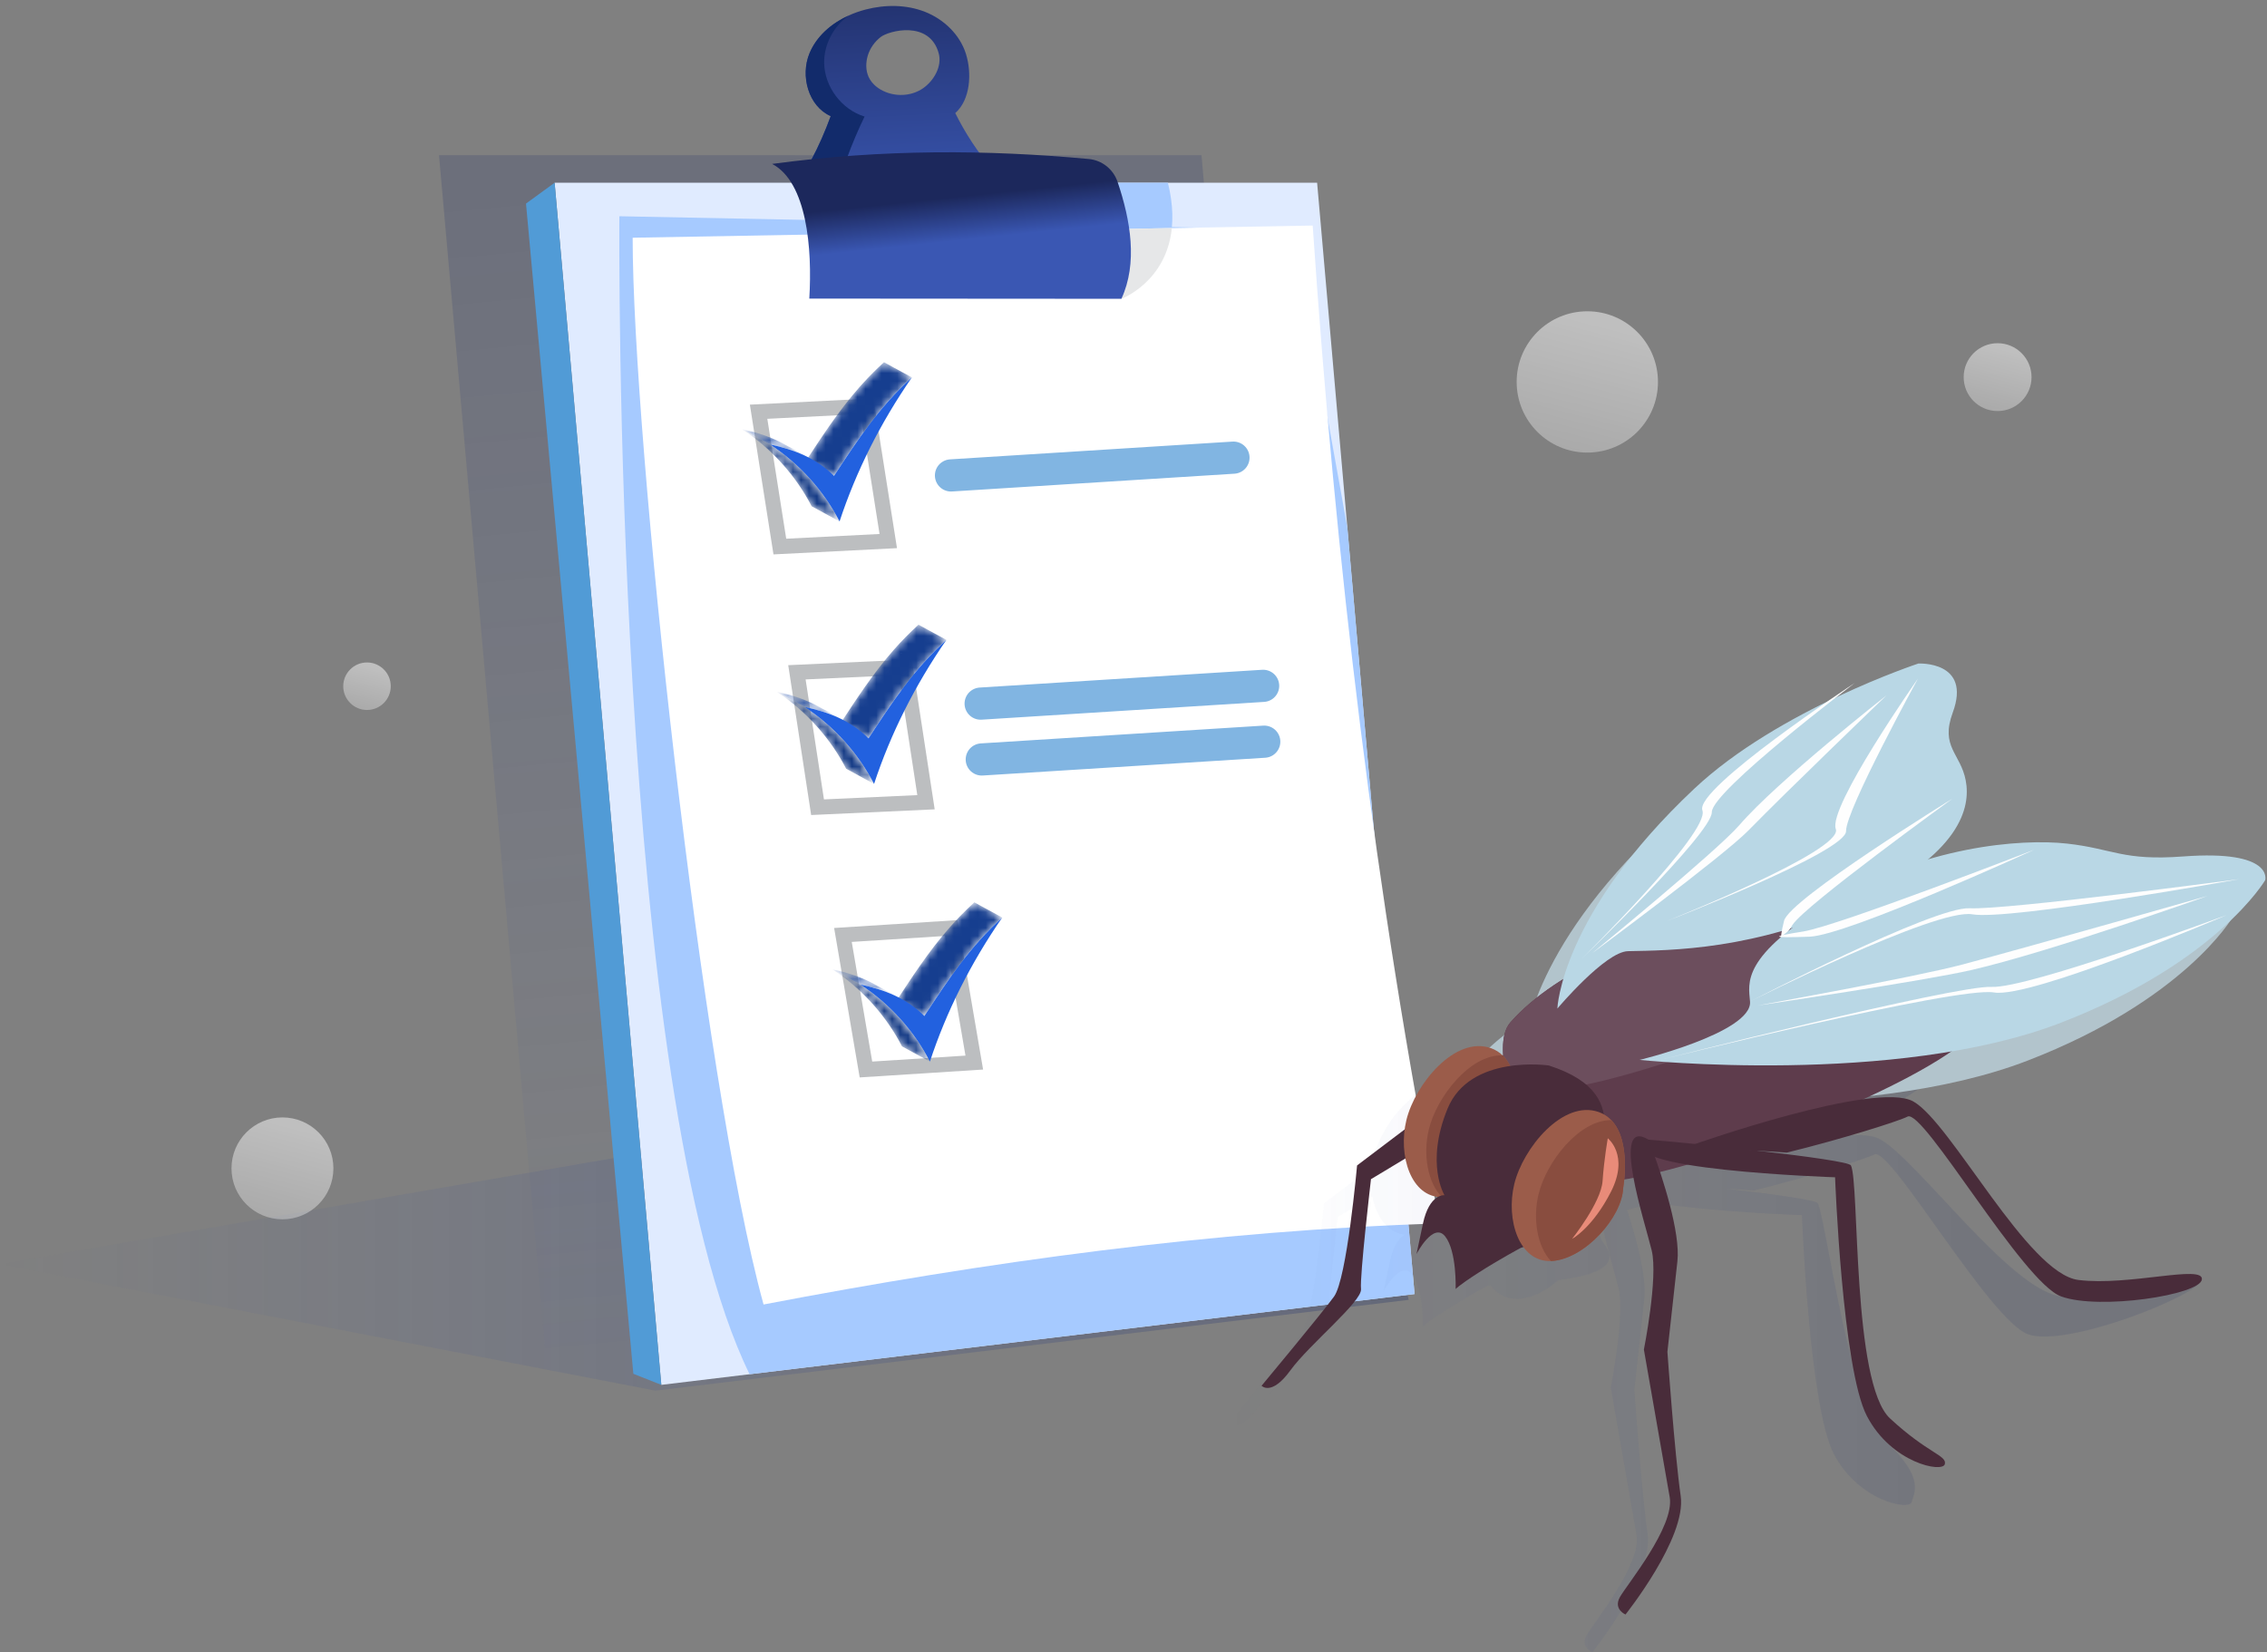 <?xml version="1.0" encoding="UTF-8"?>
<svg width="284px" height="207px" viewBox="0 0 284 207" version="1.1" xmlns="http://www.w3.org/2000/svg" xmlns:xlink="http://www.w3.org/1999/xlink">
    <rect x="0" y="0" width="284" height="207" fill="#808080" stroke="none"/>
    <!-- Generator: sketchtool 61.2 (101010) - https://sketch.com -->
    <title>3072AB76-EC45-4C9C-9CC9-529B5C827927</title>
    <desc>Created with sketchtool.</desc>
    <defs>
        <linearGradient x1="99.808%" y1="50.001%" x2="0%" y2="50%" id="linearGradient-1">
            <stop stop-color="#233169" offset="0.099%"></stop>
            <stop stop-color="#3A57B3" stop-opacity="0" offset="100%"></stop>
        </linearGradient>
        <linearGradient x1="29.358%" y1="1.186%" x2="36.363%" y2="103.936%" id="linearGradient-2">
            <stop stop-color="#233169" stop-opacity="0.7" offset="0%"></stop>
            <stop stop-color="#3A57B3" stop-opacity="0" offset="100%"></stop>
        </linearGradient>
        <linearGradient x1="51.487%" y1="105.34%" x2="44.418%" y2="-33.854%" id="linearGradient-3">
            <stop stop-color="#3A57B3" offset="0%"></stop>
            <stop stop-color="#1C285C" offset="99.64%"></stop>
        </linearGradient>
        <linearGradient x1="51.487%" y1="60.955%" x2="44.418%" y2="33.4%" id="linearGradient-4">
            <stop stop-color="#3A57B3" offset="0%"></stop>
            <stop stop-color="#1C285C" offset="99.64%"></stop>
        </linearGradient>
        <path d="M3.53,14.352 L0.035,12.451 C2.984,7.951 5.641,3.879 9.795,0.112 L13.29,2.013 C9.137,5.781 6.479,9.852 3.53,14.352 Z" id="path-5"></path>
        <path d="M5.19,1.89 L8.685,3.791 C7.101,2.93 5.373,2.395 3.565,2.008 L0.07,0.106 C1.877,0.494 3.606,1.029 5.19,1.89 Z" id="path-7"></path>
        <path d="M12.289,11.663 L8.794,9.761 C6.867,6.013 3.821,2.549 0.07,0.107 L3.565,2.008 C7.317,4.45 10.363,7.914 12.289,11.663 Z" id="path-9"></path>
        <path d="M3.574,14.386 L0.079,12.485 C3.028,7.985 5.685,3.913 9.839,0.145 L13.334,2.047 C9.181,5.815 6.523,9.887 3.574,14.386 Z" id="path-11"></path>
        <path d="M5.234,1.924 L8.729,3.826 C7.145,2.964 5.417,2.429 3.609,2.042 L0.114,0.141 C1.921,0.527 3.65,1.062 5.234,1.924 Z" id="path-13"></path>
        <path d="M12.334,11.696 L8.838,9.795 C6.912,6.047 3.865,2.583 0.114,0.141 L3.609,2.042 C7.361,4.484 10.407,7.948 12.334,11.696 Z" id="path-15"></path>
        <path d="M3.809,14.538 L0.314,12.637 C3.262,8.137 5.92,4.065 10.073,0.297 L13.569,2.199 C9.416,5.967 6.758,10.039 3.809,14.538 Z" id="path-17"></path>
        <path d="M5.133,2.076 L8.628,3.978 C7.044,3.116 5.316,2.581 3.508,2.194 L0.013,0.293 C1.82,0.68 3.549,1.214 5.133,2.076 Z" id="path-19"></path>
        <path d="M12.232,11.848 L8.737,9.947 C6.811,6.198 3.764,2.734 0.013,0.293 L3.508,2.194 C7.26,4.636 10.306,8.1 12.232,11.848 Z" id="path-21"></path>
        <linearGradient x1="-1.84125441e-05%" y1="49.998%" x2="100%" y2="49.998%" id="linearGradient-23">
            <stop stop-color="#233169" stop-opacity="0.7" offset="25.75%"></stop>
            <stop stop-color="#3A57B3" stop-opacity="0" offset="99.9%"></stop>
        </linearGradient>
        <linearGradient x1="72.978%" y1="-39.252%" x2="1.174%" y2="239.61%" id="linearGradient-24">
            <stop stop-color="#FFFFFF" stop-opacity="0.7" offset="18.18%"></stop>
            <stop stop-color="#FFFFFF" stop-opacity="0.1" offset="99.73%"></stop>
        </linearGradient>
        <linearGradient x1="72.979%" y1="-39.246%" x2="1.178%" y2="239.608%" id="linearGradient-25">
            <stop stop-color="#FFFFFF" stop-opacity="0.7" offset="18.18%"></stop>
            <stop stop-color="#FFFFFF" stop-opacity="0.1" offset="99.73%"></stop>
        </linearGradient>
        <linearGradient x1="72.978%" y1="-39.243%" x2="1.179%" y2="239.607%" id="linearGradient-26">
            <stop stop-color="#FFFFFF" stop-opacity="0.7" offset="18.18%"></stop>
            <stop stop-color="#FFFFFF" stop-opacity="0.1" offset="99.73%"></stop>
        </linearGradient>
        <linearGradient x1="72.98%" y1="-39.247%" x2="1.179%" y2="239.611%" id="linearGradient-27">
            <stop stop-color="#FFFFFF" stop-opacity="0.7" offset="18.18%"></stop>
            <stop stop-color="#FFFFFF" stop-opacity="0.1" offset="99.73%"></stop>
        </linearGradient>
    </defs>
    <g id="Page-1" stroke="none" stroke-width="1" fill="none" fill-rule="evenodd">
        <g id="Plagas_Voladores_Desktop-1366x768_4" transform="translate(-234, -730)">
            <g id="Desk-1" transform="translate(133, 730)">
                <g id="Mosca" transform="translate(101, 0)">
                    <g id="Group-3" transform="translate(0, 0.749)">
                        <polygon id="Path" fill="url(#linearGradient-1)" fill-rule="nonzero" opacity="0.3" points="156.74 130.531 0 157.634 82.106 173.486 176.467 162.109 170.736 133.531"></polygon>
                        <polygon id="Path" fill="url(#linearGradient-2)" fill-rule="nonzero" opacity="0.3" points="54.997 18.698 150.518 18.698 162.725 157.937 68.364 169.314"></polygon>
                        <path d="M124.334,20.502 C122.5,18.342 120.93,15.958 119.672,13.419 C121.571,11.746 121.765,8.423 121.01,6.007 C120.254,3.591 118.247,1.668 115.892,0.738 C113.538,-0.192 110.879,-0.19 108.43,0.448 C105.457,1.222 102.6,3.079 101.418,5.914 C100.235,8.749 101.261,12.554 104.068,13.802 C102.69,17.564 100.835,21.28 98.248,24.339 C105.653,24.402 113.061,24.464 120.463,24.25 C121.671,24.215 122.949,24.151 123.95,23.476 C124.952,22.802 125.116,21.422 124.334,20.502 Z M115.649,10.3 C114.292,11.247 112.481,11.39 110.954,10.782 C110.064,10.426 109.236,9.798 108.822,8.902 C108.439,8.072 108.449,7.084 108.715,6.205 C108.995,5.282 109.579,4.48 110.316,3.898 C111.326,3.1 116.424,1.744 117.591,5.903 C118.05,7.54 117.005,9.351 115.649,10.3 Z" id="Shape" fill="url(#linearGradient-3)" fill-rule="nonzero"></path>
                        <path d="M104.408,24.384 C105.399,20.767 106.674,17.221 108.31,13.854 C105.446,12.982 103.302,10.141 103.248,7.148 C103.207,4.84 104.414,2.582 106.265,1.221 C104.144,2.202 102.308,3.781 101.418,5.914 C100.235,8.749 101.261,12.554 104.068,13.802 C102.691,17.564 100.835,21.28 98.248,24.339 C100.301,24.356 102.355,24.372 104.408,24.384 Z" id="Path" fill="#122B6B" fill-rule="nonzero"></path>
                        <polygon id="Path" fill="#E0EBFF" fill-rule="nonzero" points="69.481 22.144 165.002 22.144 177.209 161.383 82.848 172.76"></polygon>
                        <path d="M140.484,36.688 C140.484,36.688 149.104,33.494 146.31,22.143 L134.363,22.143 L140.484,36.688 Z" id="Path" fill="#A6CAFF" fill-rule="nonzero"></path>
                        <polygon id="Path" fill="#519BD6" fill-rule="nonzero" points="69.481 22.144 65.895 24.757 79.343 171.374 82.848 172.76"></polygon>
                        <path d="M177.209,161.383 L168.794,65.399 L162.068,28.012 L77.593,26.345 C77.593,26.345 76.678,136.303 93.905,171.427 L177.209,161.383 Z" id="Path" fill="#A6CAFF" fill-rule="nonzero"></path>
                        <path d="M79.257,29.037 C107.654,28.527 136.052,28.018 164.449,27.509 C167.29,69.466 172.214,111.278 180.357,152.536 C152.007,153.403 123.515,157.364 95.656,162.691 C87.879,134.445 79.257,54.09 79.257,29.037 Z" id="Path" fill="#FFFFFF" fill-rule="nonzero"></path>
                        <path d="M136.83,28.004 L140.484,36.688 C140.484,36.688 146.112,34.607 146.805,27.825 C143.479,27.885 140.154,27.944 136.83,28.004 Z" id="Path" fill="#E6E7E8" fill-rule="nonzero"></path>
                        <path d="M101.386,36.661 L140.484,36.688 C142.543,32.23 141.645,26.874 140.004,22.034 C139.466,20.45 138.061,19.326 136.396,19.172 C123.698,18 110.701,17.916 96.73,19.787 C101.084,22.079 101.772,30.384 101.386,36.661 Z" id="Path" fill="url(#linearGradient-4)" fill-rule="nonzero"></path>
                        <path d="M112.371,67.928 L96.899,68.712 L93.941,49.95 L109.413,49.166 L112.371,67.928 Z M98.494,66.747 L110.186,66.154 L107.818,51.131 L96.126,51.724 L98.494,66.747 Z" id="Shape" fill="#BCBEC0" fill-rule="nonzero"></path>
                        <path d="M117.094,100.653 L101.618,101.366 L98.746,82.591 L114.222,81.878 L117.094,100.653 Z M103.222,99.408 L114.917,98.87 L112.618,83.836 L100.923,84.375 L103.222,99.408 Z" id="Shape" fill="#BCBEC0" fill-rule="nonzero"></path>
                        <path d="M107.698,134.241 L104.495,115.519 L119.956,114.533 L123.159,133.254 L107.698,134.241 Z M106.703,117.264 L109.268,132.254 L120.951,131.509 L118.387,116.518 L106.703,117.264 Z" id="Shape" fill="#BCBEC0" fill-rule="nonzero"></path>
                        <g id="Group" transform="translate(97.209, 77.408)">
                            <g id="Clipped" transform="translate(8.062, 0)">
                                <mask id="mask-6" fill="white">
                                    <use xlink:href="#path-5"></use>
                                </mask>
                                <g id="SVGID_36_"></g>
                                <g id="Group" mask="url(#mask-6)" fill="#163E8F" fill-rule="nonzero">
                                    <path d="M6.737,3.216 L10.233,5.117 C8.885,6.643 7.69,8.22 6.543,9.855 C5.525,11.307 4.545,12.804 3.53,14.352 L0.035,12.451 C1.049,10.903 2.029,9.406 3.048,7.954 C4.194,6.319 5.389,4.742 6.737,3.216 Z M9.795,0.112 L13.29,2.013 C12.175,3.025 11.167,4.059 10.233,5.117 L6.737,3.215 C7.672,2.157 8.679,1.123 9.795,0.112 Z" id="Combined-Shape"></path>
                                </g>
                            </g>
                            <g id="Clipped" transform="translate(0, 8.398)">
                                <mask id="mask-8" fill="white">
                                    <use xlink:href="#path-7"></use>
                                </mask>
                                <g id="SVGID_38_"></g>
                                <g id="Group" mask="url(#mask-8)" fill-rule="nonzero">
                                    <path d="M3.565,2.008 L0.07,0.107 L0.653,0.238 L0.653,0.238 L1.229,0.38 C2.429,0.691 3.585,1.087 4.679,1.626 L8.174,3.527 C7.081,2.989 5.924,2.593 4.725,2.282 C4.342,2.182 3.956,2.092 3.565,2.008 Z" id="Combined-Shape" fill="#1A49A8"></path>
                                    <path d="M8.174,3.527 L4.679,1.626 C4.851,1.71 5.021,1.799 5.19,1.89 L8.685,3.791 C8.517,3.7 8.346,3.612 8.174,3.527" id="Path" fill="#18459E"></path>
                                </g>
                            </g>
                            <path d="M11.593,14.352 C14.541,9.852 17.199,5.781 21.352,2.013 C17.412,7.703 14.352,13.798 12.29,20.061 C10.363,16.312 7.317,12.849 3.565,10.407 C6.556,11.047 9.33,12.091 11.593,14.352 Z" id="Path" fill="#2261DF" fill-rule="nonzero"></path>
                            <g id="Clipped" transform="translate(0, 8.398)">
                                <mask id="mask-10" fill="white">
                                    <use xlink:href="#path-9"></use>
                                </mask>
                                <g id="SVGID_40_"></g>
                                <path d="M12.289,11.663 L8.794,9.761 C6.867,6.013 3.821,2.549 0.07,0.107 L3.565,2.008 C7.317,4.45 10.363,7.914 12.289,11.663" id="Path" fill="#143A85" fill-rule="nonzero" mask="url(#mask-10)"></path>
                            </g>
                        </g>
                        <g id="Group" transform="translate(92.842, 44.489)">
                            <g id="Clipped" transform="translate(8.062, 0)">
                                <mask id="mask-12" fill="white">
                                    <use xlink:href="#path-11"></use>
                                </mask>
                                <g id="SVGID_42_"></g>
                                <g id="Group" mask="url(#mask-12)" fill="#163E8F" fill-rule="nonzero">
                                    <path d="M9.839,0.145 L13.334,2.047 C12.405,2.89 11.55,3.749 10.75,4.624 L10.277,5.151 C8.929,6.677 7.734,8.254 6.587,9.889 C5.569,11.341 4.589,12.838 3.574,14.386 L0.079,12.485 C1.093,10.937 2.073,9.439 3.092,7.987 C4.238,6.353 5.433,4.775 6.781,3.249 L6.782,3.248 L7.255,2.723 C8.054,1.847 8.909,0.989 9.839,0.145 Z" id="Combined-Shape"></path>
                                </g>
                            </g>
                            <g id="Clipped" transform="translate(0, 8.398)">
                                <mask id="mask-14" fill="white">
                                    <use xlink:href="#path-13"></use>
                                </mask>
                                <g id="SVGID_44_"></g>
                                <g id="Group" mask="url(#mask-14)" fill-rule="nonzero">
                                    <path d="M3.609,2.042 L0.114,0.141 L0.697,0.271 L0.697,0.271 L1.273,0.414 C2.473,0.725 3.629,1.122 4.723,1.659 L8.218,3.561 C7.125,3.023 5.968,2.626 4.769,2.315 C4.386,2.216 4,2.126 3.609,2.042 Z" id="Combined-Shape" fill="#1A49A8"></path>
                                    <path d="M8.218,3.561 L4.723,1.659 C4.895,1.744 5.065,1.832 5.234,1.924 L8.729,3.826 C8.561,3.734 8.39,3.646 8.218,3.561" id="Path" fill="#18459E"></path>
                                </g>
                            </g>
                            <path d="M11.637,14.386 C14.585,9.886 17.243,5.814 21.396,2.047 C17.456,7.736 14.396,13.831 12.334,20.095 C10.407,16.346 7.361,12.882 3.609,10.44 C6.6,11.08 9.374,12.125 11.637,14.386 Z" id="Path" fill="#2261DF" fill-rule="nonzero"></path>
                            <g id="Clipped" transform="translate(0, 8.398)">
                                <mask id="mask-16" fill="white">
                                    <use xlink:href="#path-15"></use>
                                </mask>
                                <g id="SVGID_46_"></g>
                                <path d="M12.334,11.696 L8.838,9.795 C6.912,6.047 3.865,2.583 0.114,0.141 L3.609,2.042 C7.361,4.484 10.407,7.948 12.334,11.696" id="Path" fill="#143A85" fill-rule="nonzero" mask="url(#mask-16)"></path>
                            </g>
                        </g>
                        <g id="Group" transform="translate(104.263, 112.008)">
                            <g id="Clipped" transform="translate(7.726, 0)">
                                <mask id="mask-18" fill="white">
                                    <use xlink:href="#path-17"></use>
                                </mask>
                                <g id="SVGID_48_"></g>
                                <g id="Group" mask="url(#mask-18)" fill="#163E8F" fill-rule="nonzero">
                                    <path d="M6.822,10.041 C5.804,11.493 4.824,12.99 3.809,14.538 L0.314,12.637 C1.328,11.089 2.308,9.591 3.327,8.139 C4.473,6.505 5.668,4.928 7.016,3.401 C7.95,2.343 8.958,1.309 10.073,0.297 L13.569,2.199 C12.453,3.211 11.446,4.245 10.512,5.303 C9.164,6.829 7.969,8.406 6.822,10.041 Z" id="Combined-Shape"></path>
                                </g>
                            </g>
                            <g id="Clipped" transform="translate(0, 8.398)">
                                <mask id="mask-20" fill="white">
                                    <use xlink:href="#path-19"></use>
                                </mask>
                                <g id="SVGID_50_"></g>
                                <g id="Group" mask="url(#mask-20)" fill-rule="nonzero">
                                    <path d="M3.508,2.194 L0.013,0.293 L0.596,0.423 L0.596,0.423 L1.172,0.566 C2.372,0.877 3.528,1.273 4.622,1.812 L8.117,3.713 C7.024,3.175 5.867,2.778 4.668,2.467 C4.285,2.368 3.899,2.278 3.508,2.194 Z" id="Combined-Shape" fill="#1A49A8"></path>
                                    <path d="M8.117,3.713 L4.622,1.812 C4.794,1.896 4.964,1.984 5.133,2.076 L8.628,3.978 C8.459,3.886 8.289,3.798 8.117,3.713" id="Path" fill="#18459E"></path>
                                </g>
                            </g>
                            <path d="M11.535,14.538 C14.484,10.038 17.142,5.966 21.295,2.199 C17.354,7.888 14.295,13.984 12.232,20.246 C10.306,16.498 7.26,13.034 3.508,10.592 C6.499,11.232 9.273,12.277 11.535,14.538 Z" id="Path" fill="#2261DF" fill-rule="nonzero"></path>
                            <g id="Clipped" transform="translate(0, 8.398)">
                                <mask id="mask-22" fill="white">
                                    <use xlink:href="#path-21"></use>
                                </mask>
                                <g id="SVGID_52_"></g>
                                <path d="M12.232,11.848 L8.737,9.947 C6.811,6.198 3.764,2.734 0.013,0.293 L3.508,2.194 C7.26,4.636 10.306,8.1 12.232,11.848" id="Path" fill="#143A85" fill-rule="nonzero" mask="url(#mask-22)"></path>
                            </g>
                        </g>
                        <g id="Group" transform="translate(218, 144.751) scale(-1, 1) translate(-218, -144.751) translate(152, 82.251)">
                            <g opacity="0.61" transform="translate(4.032, 4.608)">
                                <g>
                                    <g>
                                        <g>
                                            <path d="M94.927,45.251 C95.763,46.207 95.906,47.841 95.807,49.356 C95.83,49.356 95.855,49.359 95.88,49.361 L95.88,49.36 C96.279,48.973 96.761,48.661 97.342,48.455 C101.83,46.863 106.841,52.966 107.932,57.473 C108.025,57.857 108.098,58.247 108.15,58.641 L114.109,63.149 C114.109,63.149 115.376,77.36 117,79.583 C118.624,81.806 126.075,90.754 126.075,90.754 C126.075,90.754 124.835,92.094 122.475,88.84 C120.116,85.586 113.441,80.183 113.616,78.63 C113.791,77.078 112.368,64.869 112.368,64.869 L108.057,62.278 C107.572,64.795 106.186,66.835 103.981,67.096 C104.593,67.433 105.399,68.291 105.857,70.445 C106.666,74.248 106.666,74.248 106.666,74.248 L106.653,74.224 C106.476,73.89 104.492,70.262 103.078,72.036 C101.595,73.894 101.761,78.639 101.761,78.639 C101.761,78.639 101.468,78.24 98.865,76.568 L98.406,76.276 C95.96,74.736 93.613,73.487 93.613,73.487 L93.21,73.46 C92.395,74.526 91.26,75.18 89.823,75.129 C89.768,75.128 89.713,75.124 89.656,75.12 L89.435,75.099 L89.304,75.083 L89.304,75.083 C89.234,75.074 89.165,75.063 89.096,75.051 L89.04,75.041 L89.04,75.041 C88.96,75.026 88.88,75.009 88.8,74.991 C88.787,74.988 88.773,74.985 88.759,74.982 C88.666,74.96 88.573,74.936 88.48,74.91 C88.469,74.907 88.458,74.904 88.447,74.901 C88.361,74.877 88.276,74.851 88.19,74.823 C88.174,74.817 88.158,74.812 88.141,74.807 C88.069,74.783 87.997,74.757 87.925,74.731 C87.901,74.722 87.877,74.713 87.853,74.704 C87.766,74.671 87.679,74.636 87.591,74.599 C87.572,74.591 87.552,74.583 87.532,74.574 C87.454,74.541 87.376,74.506 87.299,74.47 L87.248,74.446 L87.248,74.446 C87.181,74.415 87.114,74.382 87.047,74.348 C87.017,74.333 86.987,74.318 86.957,74.302 C86.775,74.209 86.594,74.108 86.415,74.001 C86.395,73.989 86.375,73.977 86.355,73.965 C86.298,73.93 86.242,73.896 86.187,73.861 C86.131,73.826 86.075,73.789 86.019,73.753 C85.679,73.529 85.346,73.284 85.023,73.021 C85.002,73.004 84.981,72.987 84.96,72.969 C84.887,72.909 84.815,72.848 84.743,72.786 L84.732,72.776 L84.732,72.776 C80.127,72.18 76.864,71.025 79.032,68.209 C79.573,67.507 79.792,66.292 80.003,64.806 C79.832,64.776 79.657,64.743 79.48,64.71 C78.858,68.078 77.594,72.137 77.196,73.812 C76.382,77.239 78.179,86.223 78.179,86.223 C78.179,86.223 75.596,101.011 74.946,104.706 C74.297,108.401 80.354,115.73 81.191,117.247 C82.028,118.765 80.481,119.413 80.481,119.413 C80.481,119.413 72.808,109.806 73.567,104.561 C74.326,99.316 75.232,86.499 75.232,86.499 C75.205,86.256 74.505,79.84 73.98,75.169 C73.661,72.326 75.01,67.443 76.149,63.971 C75.066,63.703 73.925,63.397 72.74,63.057 C65.618,64.258 54.228,64.635 54.228,64.635 C54.228,64.635 53.322,88.639 50.241,94.546 C47.16,100.453 40.766,101.691 40.478,100.578 C40.192,99.465 38.813,97.565 43.573,93.147 C48.334,88.729 51.159,65.325 52.243,63.146 C52.444,62.743 57.862,62.003 63.708,61.329 C62.534,61.388 61.371,61.457 60.261,61.54 C53.444,59.869 46.19,57.584 45.147,57.03 C43.178,55.983 30.716,77.827 25.904,79.565 C21.092,81.303 4.39,74.63 4.129,72.703 C3.869,70.777 15.403,75.614 21.754,74.824 C28.106,74.034 39.686,57.798 44.426,55.133 C45.599,54.473 47.889,54.474 50.671,54.85 C45.16,52.327 40.424,49.701 37.779,47.429 C30.209,40.928 30.76,29.309 30.76,29.309 L30.794,30.273 C30.794,30.273 32.903,27.244 38.851,26.54 C38.982,26.526 39.124,26.51 39.265,26.495 C45.532,25.892 83.059,31.667 94.927,45.251 Z" id="Combined-Shape" fill="url(#linearGradient-23)" fill-rule="nonzero" opacity="0.3"></path>
                                            <path d="M95.459,51.804 C93.496,53.172 91.003,53.939 87.879,53.469 C76.903,51.819 52.221,42.428 44.652,35.927 C41.563,33.271 39.826,29.756 38.851,26.54 C38.982,26.526 39.124,26.51 39.265,26.495 C45.532,25.892 83.059,31.667 94.927,45.251 C96.27,46.788 95.826,50.075 95.459,51.804 Z" id="Path" fill="#D1EEFC" fill-rule="nonzero"></path>
                                            <g fill="#D1EEFC" fill-rule="nonzero" id="Path">
                                                <g transform="translate(37.44, 0)">
                                                    <path d="M51.578,43.496 C51.578,43.496 51.167,31.683 34.423,15.946 C23.905,6.06 6.356,0.267 6.356,0.267 C6.356,0.267 -0.35,-0.082 2.044,6.406 C3.637,10.725 1.078,11.513 0.423,14.901 C-0.232,18.289 1.043,24.14 13.897,30.182 C26.751,36.225 37.472,36.195 42.726,36.305 C45.576,36.364 51.578,43.496 51.578,43.496 Z"></path>
                                                    <g transform="translate(1.728, 1.728)">
                                                        <path d="M46.788,35.518 C46.788,35.518 30.669,19.653 31.682,16.935 C32.695,14.217 12.587,0.969 12.587,0.969 C12.587,0.969 30.537,14.535 30.5,17.162 C30.462,19.788 46.788,35.518 46.788,35.518 Z"></path>
                                                        <path d="M36.286,30.857 C36.286,30.857 13.955,21.99 14.969,19.272 C15.981,16.555 4.682,0.434 4.682,0.434 C4.682,0.434 13.721,16.906 13.684,19.533 C13.647,22.16 36.286,30.857 36.286,30.857 Z"></path>
                                                        <path d="M21.451,30.772 C20.789,28.062 0.347,15.463 0.347,15.463 C0.347,15.463 18.843,28.84 20.381,31.269 C21.919,33.699 22.113,33.481 21.451,30.772 Z"></path>
                                                        <path d="M45.492,34.83 C45.492,34.83 29.859,22.039 27.045,18.778 C22.248,13.221 8.619,2.528 8.619,2.528 C8.619,2.528 20.922,14.352 25.936,19.471 C29.098,22.701 45.492,34.83 45.492,34.83 Z"></path>
                                                    </g>
                                                </g>
                                                <g transform="translate(0, 22.464)">
                                                    <path d="M78.722,27.463 C78.722,27.463 46.627,30.8 25.933,22.804 C6.377,15.25 0.343,4.944 0.343,4.944 C0.343,4.944 -0.797,1.119 10.615,1.975 C18.21,2.544 19.367,1.01 25.174,0.362 C30.981,-0.286 43.142,0.704 54.621,7.605 C66.1,14.505 65.068,17.828 64.881,20.151 C64.564,24.087 79.326,27.634 78.722,27.463 Z"></path>
                                                    <g transform="translate(3.456, 0.576)">
                                                        <path d="M73.111,26.991 C73.111,26.991 35.486,17.638 30.868,18.437 C26.249,19.237 1.729,8.746 1.729,8.746 C1.729,8.746 26.627,17.972 31.166,17.74 C35.705,17.508 73.111,26.991 73.111,26.991 Z"></path>
                                                        <path d="M61.425,19.575 C61.425,19.575 38.189,7.848 33.571,8.647 C28.953,9.448 0.168,4.247 0.168,4.247 C0.168,4.247 29.378,8.12 33.918,7.888 C38.457,7.657 61.425,19.575 61.425,19.575 Z"></path>
                                                        <path d="M53.975,11.451 C49.237,11.288 25.812,0.552 25.812,0.552 C25.812,0.552 50.425,10.107 54.749,10.796 C59.074,11.485 58.712,11.614 53.975,11.451 Z"></path>
                                                        <path d="M60.483,20.074 C60.483,20.074 39.548,16.982 33.683,15.626 C23.688,13.315 4.105,6.342 4.105,6.342 C4.105,6.342 25.538,12.463 34.792,14.933 C40.631,16.491 60.483,20.074 60.483,20.074 Z"></path>
                                                    </g>
                                                </g>
                                            </g>
                                            <g transform="translate(4.032, 54.144)"></g>
                                        </g>
                                    </g>
                                </g>
                            </g>
                            <g fill-rule="nonzero" id="Path">
                                <g>
                                    <path d="M95.762,49.228 L113.991,63.017 C113.991,63.017 115.258,77.228 116.881,79.451 C118.505,81.674 125.957,90.622 125.957,90.622 C125.957,90.622 124.717,91.962 122.357,88.707 C119.998,85.453 113.323,80.051 113.498,78.498 C113.673,76.946 112.25,64.736 112.25,64.736 L95.946,54.938 C95.947,54.938 81.317,47.936 95.762,49.228 Z" fill="#492C3A"></path>
                                    <path d="M95.342,51.671 C95.203,52.356 95.076,52.797 95.076,52.797 C95.076,52.797 91.875,66.489 80.889,64.839 C69.913,63.188 45.23,53.798 37.661,47.297 C30.092,40.795 30.643,29.177 30.643,29.177 L30.676,30.14 C30.676,30.14 32.785,27.111 38.733,26.407 C38.864,26.393 39.006,26.377 39.148,26.362 C45.414,25.759 82.942,31.534 94.81,45.118 C96.153,46.656 95.708,49.942 95.342,51.671 Z" fill="#5E3C4C"></path>
                                    <path d="M95.342,51.671 C93.378,53.039 90.886,53.806 87.762,53.336 C76.786,51.686 52.103,42.296 44.534,35.794 C41.446,33.139 39.708,29.624 38.733,26.407 C38.864,26.393 39.006,26.377 39.148,26.362 C45.414,25.759 82.942,31.534 94.81,45.118 C96.153,46.656 95.708,49.942 95.342,51.671 Z" fill="#6C4E5D"></path>
                                    <path d="M103.346,66.992 C103.25,66.991 103.154,66.987 103.056,66.98 C98.929,66.681 94.295,61.474 94.167,57.804 C94.167,57.804 93.082,51.826 95.762,49.228 C96.161,48.84 96.643,48.529 97.224,48.323 C101.712,46.731 106.723,52.834 107.815,57.34 C108.879,61.739 107.263,67.02 103.346,66.992 Z" fill="#9B5C4A"></path>
                                    <path d="M103.346,66.992 C103.25,66.991 103.154,66.987 103.056,66.98 C98.929,66.681 94.295,61.474 94.167,57.804 C94.167,57.804 93.082,51.826 95.762,49.228 C99.858,49.091 104.018,54.444 105,58.5 C105.756,61.626 105.16,65.196 103.346,66.992 Z" fill="#894D3F"></path>
                                    <g>
                                        <g transform="translate(37.44, 0)">
                                            <path d="M51.46,43.363 C51.46,43.363 51.05,31.551 34.305,15.813 C23.787,5.927 6.238,0.134 6.238,0.134 C6.238,0.134 -0.468,-0.215 1.926,6.273 C3.519,10.591 0.96,11.379 0.305,14.767 C-0.35,18.156 0.926,24.007 13.78,30.05 C26.634,36.092 37.354,36.062 42.608,36.172 C45.458,36.232 51.46,43.363 51.46,43.363 Z" fill="#B9D7E5"></path>
                                            <g transform="translate(1.728, 1.728)" fill="#FEFEFE">
                                                <path d="M46.67,35.386 C46.67,35.386 30.551,19.521 31.564,16.802 C32.577,14.085 12.469,0.836 12.469,0.836 C12.469,0.836 30.42,14.403 30.382,17.029 C30.344,19.656 46.67,35.386 46.67,35.386 Z"></path>
                                                <path d="M36.168,30.725 C36.168,30.725 13.838,21.857 14.851,19.14 C15.864,16.422 4.564,0.301 4.564,0.301 C4.564,0.301 13.604,16.774 13.567,19.401 C13.529,22.027 36.168,30.725 36.168,30.725 Z"></path>
                                                <path d="M21.333,30.639 C20.671,27.93 0.229,15.331 0.229,15.331 C0.229,15.331 18.726,28.707 20.263,31.136 C21.802,33.566 21.995,33.348 21.333,30.639 Z"></path>
                                                <path d="M45.374,34.697 C45.374,34.697 29.742,21.906 26.927,18.645 C22.13,13.088 8.501,2.395 8.501,2.395 C8.501,2.395 20.805,14.219 25.817,19.338 C28.981,22.568 45.374,34.697 45.374,34.697 Z"></path>
                                            </g>
                                        </g>
                                        <g transform="translate(0, 22.464)">
                                            <path d="M78.605,27.33 C78.605,27.33 46.51,30.667 25.816,22.671 C6.26,15.117 0.226,4.811 0.226,4.811 C0.226,4.811 -0.914,0.986 10.498,1.841 C18.093,2.411 19.25,0.877 25.057,0.229 C30.864,-0.419 43.025,0.571 54.504,7.472 C65.983,14.372 64.951,17.695 64.764,20.018 C64.446,23.955 79.207,27.501 78.605,27.33 Z" fill="#B9D7E5"></path>
                                            <g transform="translate(3.456, 0.576)" fill="#FEFEFE">
                                                <path d="M72.993,26.859 C72.993,26.859 35.369,17.506 30.75,18.305 C26.132,19.105 1.611,8.614 1.611,8.614 C1.611,8.614 26.509,17.84 31.049,17.608 C35.588,17.376 72.993,26.859 72.993,26.859 Z"></path>
                                                <path d="M61.307,19.443 C61.307,19.443 38.072,7.716 33.454,8.515 C28.835,9.315 0.051,4.114 0.051,4.114 C0.051,4.114 29.261,7.989 33.8,7.756 C38.339,7.523 61.307,19.443 61.307,19.443 Z"></path>
                                                <path d="M53.857,11.318 C49.12,11.155 25.694,0.419 25.694,0.419 C25.694,0.419 50.307,9.975 54.632,10.663 C58.956,11.353 58.595,11.481 53.857,11.318 Z"></path>
                                                <path d="M60.365,19.941 C60.365,19.941 39.43,16.85 33.566,15.493 C23.57,13.182 3.988,6.209 3.988,6.209 C3.988,6.209 25.421,12.33 34.675,14.8 C40.513,16.359 60.365,19.941 60.365,19.941 Z"></path>
                                            </g>
                                        </g>
                                    </g>
                                    <path d="M89.965,50.495 C89.965,50.495 99.847,49.038 102.663,55.918 C105.479,62.798 103.039,66.748 103.039,66.748 C103.039,66.748 104.931,66.51 105.74,70.312 C106.548,74.116 106.548,74.116 106.548,74.116 C106.548,74.116 104.442,70.044 102.96,71.903 C101.478,73.762 101.643,78.506 101.643,78.506 C101.643,78.506 101.351,78.107 98.748,76.435 C96.145,74.764 93.496,73.354 93.496,73.354 C93.496,73.354 85.766,71.006 85.254,66.224 C84.879,62.707 78.104,54.302 89.965,50.495 Z" fill="#492C3A"></path>
                                    <path d="M89.706,74.996 C89.651,74.995 89.595,74.991 89.539,74.987 C85.412,74.689 80.778,69.482 80.65,65.813 C80.65,65.813 79.593,59.986 82.145,57.338 C82.562,56.903 83.076,56.555 83.707,56.331 C88.195,54.738 93.207,60.842 94.297,65.348 C95.373,69.793 93.712,75.139 89.706,74.996 Z" fill="#9B5C4A"></path>
                                    <path d="M89.706,74.996 C89.651,74.995 89.595,74.991 89.539,74.987 C85.412,74.689 80.778,69.482 80.65,65.813 C80.65,65.813 80.068,62.6 80.812,59.861 C81.07,58.912 81.488,58.02 82.145,57.338 C86.198,57.314 90.282,62.598 91.254,66.613 C91.996,69.678 91.437,73.169 89.706,74.996 Z" fill="#894D3F"></path>
                                    <g transform="translate(8.064, 54.144)" fill="#492C3A">
                                        <path d="M64.964,6.772 C64.688,6.269 63.929,6.309 63.929,6.309 C63.929,6.309 40.985,-1.807 36.244,0.857 C31.504,3.522 21.916,22.433 15.564,23.223 C9.213,24.013 -0.162,21.241 0.097,23.167 C0.358,25.094 12.91,27.026 17.722,25.288 C22.534,23.55 34.997,1.706 36.966,2.754 C38.009,3.308 45.263,5.594 52.079,7.263 C56.398,6.943 61.516,6.819 64.964,6.772 Z"></path>
                                        <path d="M44.061,8.869 C42.977,11.048 43.93,36.145 39.17,40.563 C34.41,44.981 32.01,45.188 32.297,46.301 C32.584,47.414 38.978,46.176 42.06,40.269 C45.141,34.363 46.046,10.358 46.046,10.358 C46.046,10.358 75.122,9.395 69.409,5.648 C65.219,5.961 44.458,8.073 44.061,8.869 Z"></path>
                                        <path d="M66.764,50.43 C67.414,46.734 69.997,31.946 69.997,31.946 C69.997,31.946 68.2,22.963 69.015,19.536 C69.83,16.108 74.272,2.689 69.409,5.649 C69.409,5.649 69.246,6.063 68.99,6.756 C69.716,6.835 69.576,6.985 68.834,7.183 C67.716,10.269 65.39,17.253 65.799,20.893 C66.333,25.652 67.05,32.223 67.05,32.223 C67.05,32.223 66.144,45.039 65.386,50.285 C64.627,55.53 72.3,65.137 72.3,65.137 C72.3,65.137 73.847,64.488 73.01,62.971 C72.172,61.453 66.114,54.126 66.764,50.43 Z"></path>
                                    </g>
                                </g>
                                <path d="M82.582,59.615 C82.582,59.615 79.862,61.737 82.178,66.298 C84.496,70.859 87.058,72.222 87.058,72.222 C87.058,72.222 83.417,67.654 83.236,64.964 C83.055,62.275 82.582,59.615 82.582,59.615 Z" fill="#E88B79"></path>
                            </g>
                        </g>
                        <line x1="119.136" y1="58.817" x2="154.523" y2="56.59" id="Path" stroke="#81B5E2" stroke-width="4.031" stroke-linecap="round" stroke-linejoin="round"></line>
                        <line x1="122.851" y1="87.407" x2="158.239" y2="85.18" id="Path" stroke="#81B5E2" stroke-width="4.031" stroke-linecap="round" stroke-linejoin="round"></line>
                        <line x1="122.992" y1="94.404" x2="158.379" y2="92.177" id="Path" stroke="#81B5E2" stroke-width="4.031" stroke-linecap="round" stroke-linejoin="round"></line>
                    </g>
                    <g id="Burbujas_1_-Copy" transform="translate(28.217, 39)" fill-rule="nonzero" opacity="0.7">
                        <circle id="Oval" fill="url(#linearGradient-24)" cx="17.76" cy="46.977" r="2.977"></circle>
                        <circle id="Oval" fill="url(#linearGradient-25)" cx="7.167" cy="107.384" r="6.384"></circle>
                        <circle id="Oval" fill="url(#linearGradient-26)" cx="222.034" cy="8.251" r="4.251"></circle>
                        <circle id="Oval" fill="url(#linearGradient-27)" cx="170.635" cy="8.852" r="8.852"></circle>
                    </g>
                </g>
            </g>
        </g>
    </g>
</svg>